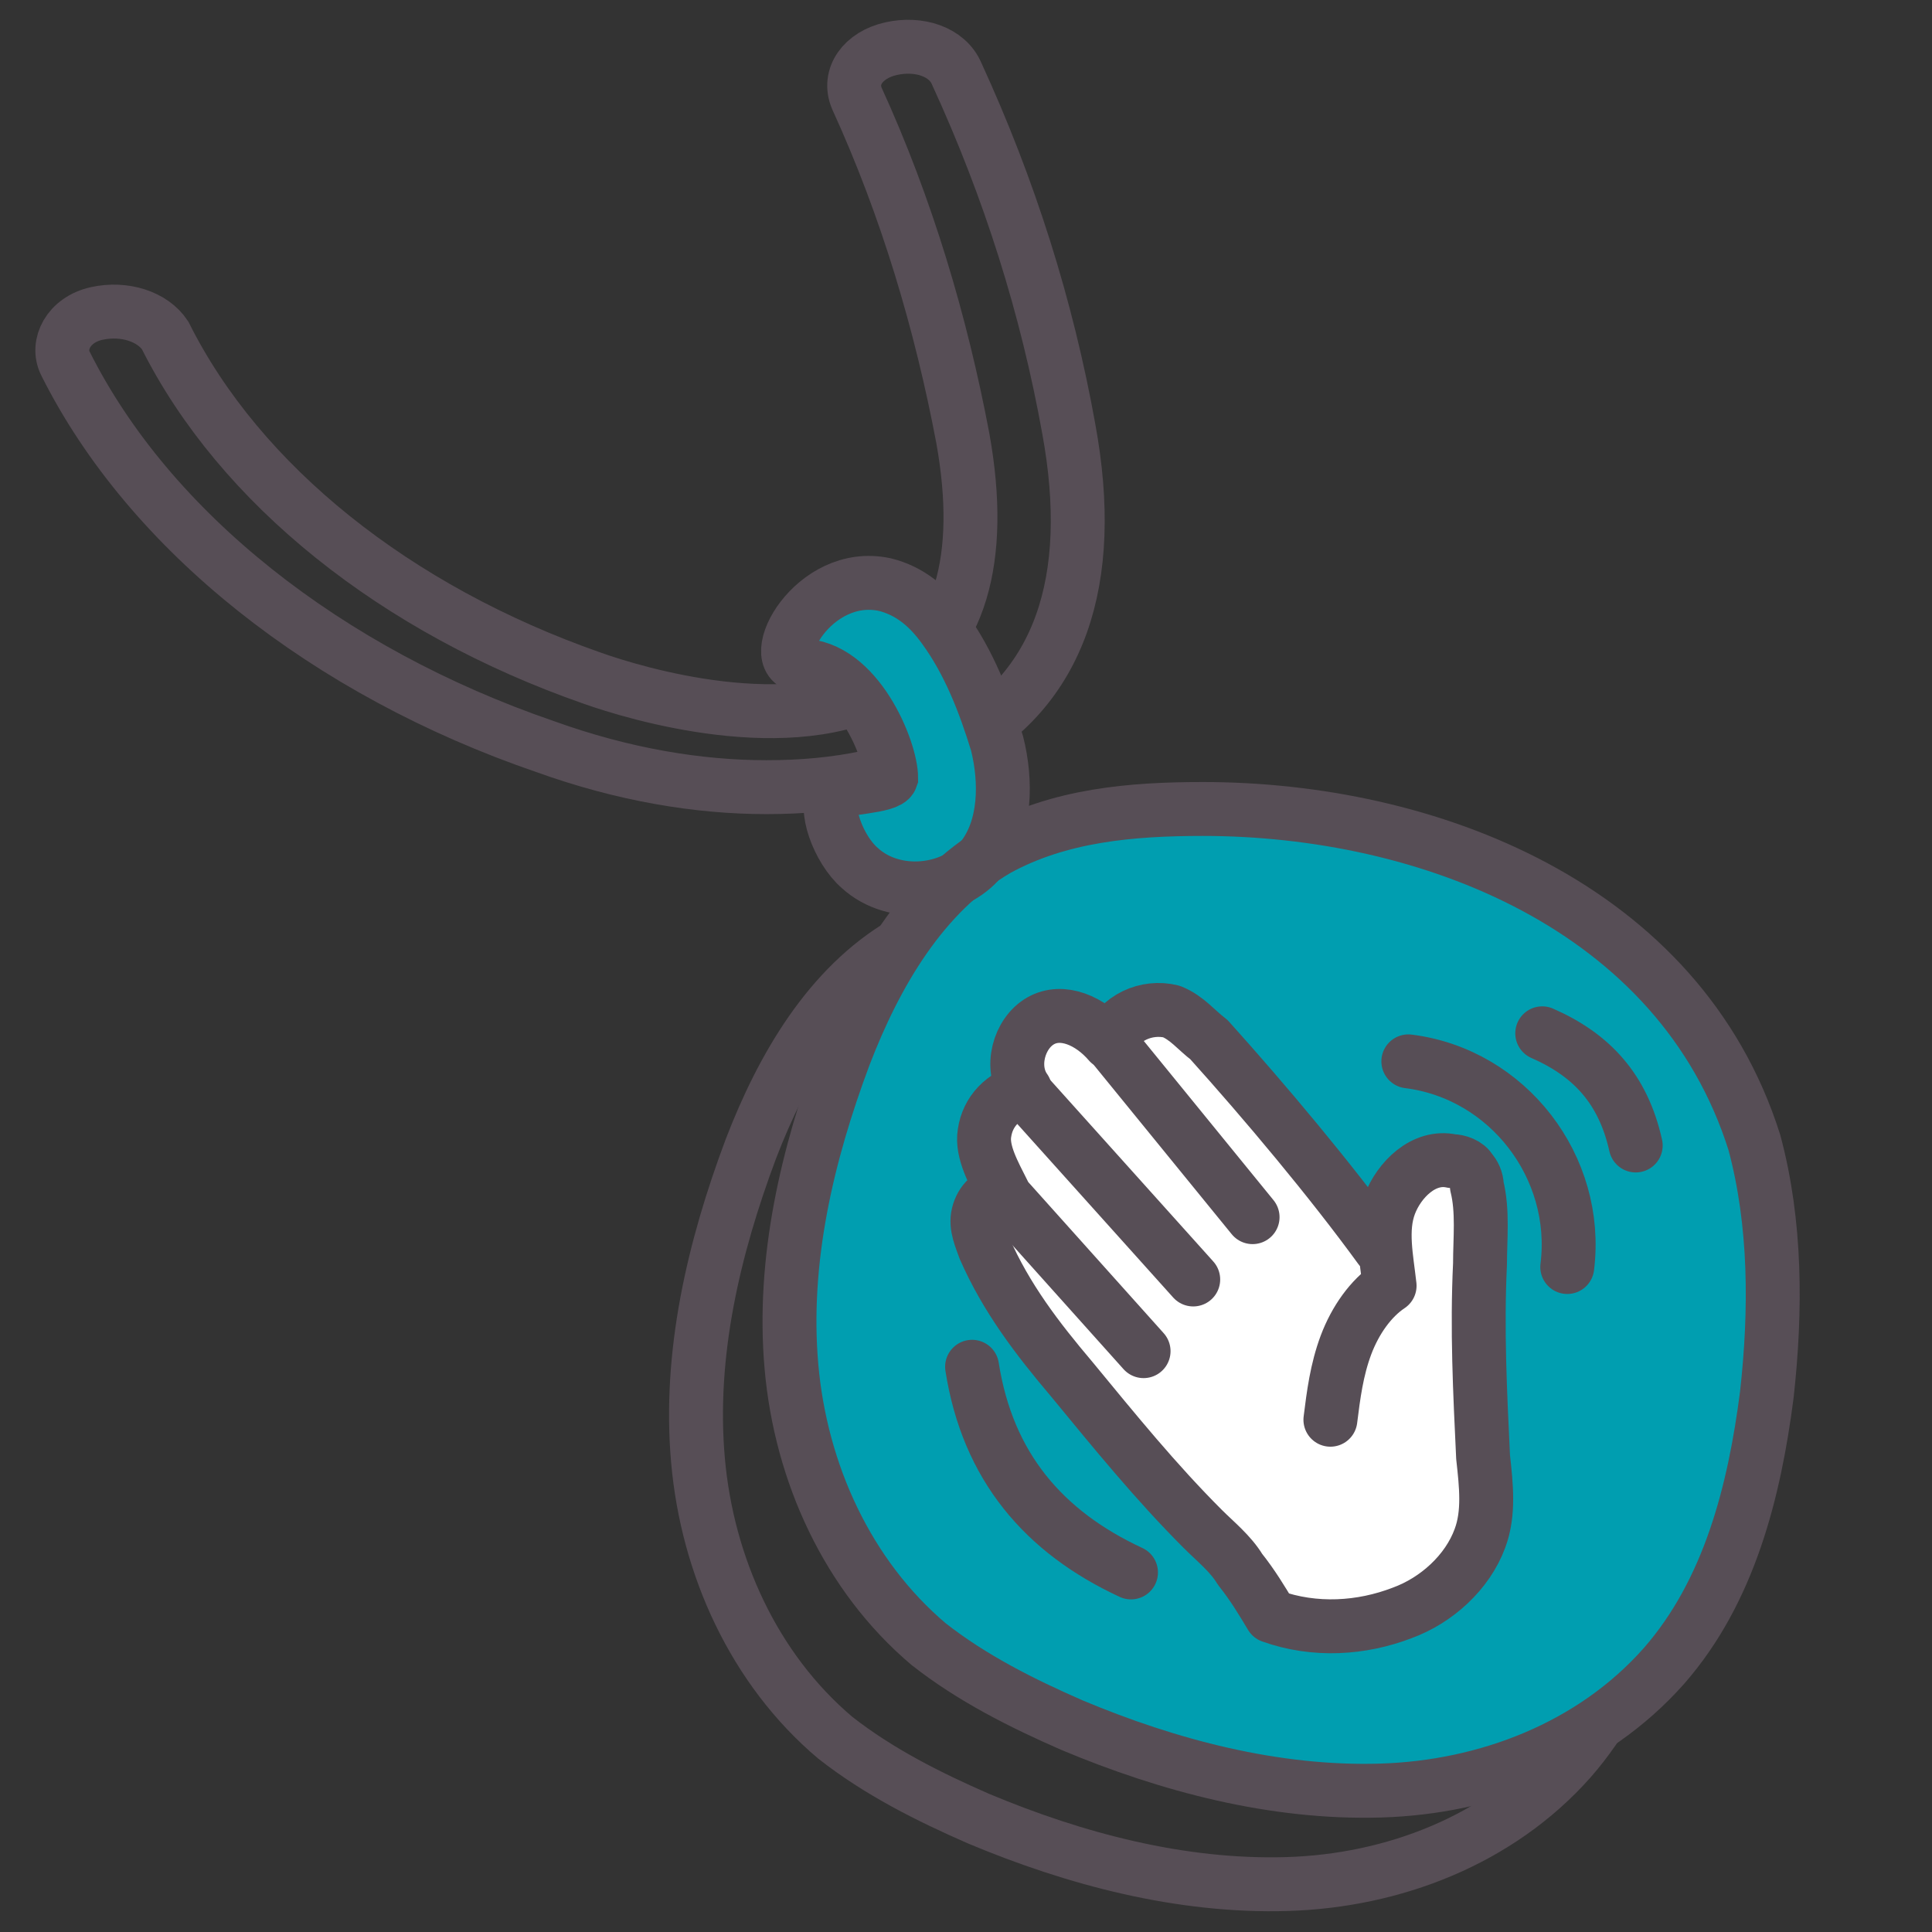 <svg width="62" height="62" viewBox="0 0 62 62" fill="none" xmlns="http://www.w3.org/2000/svg">
<rect x="0" y="0" width="62" height="62" fill="#333333" stroke="none"/>
<path d="M35.599 28.961C33.299 28.961 30.999 29.161 28.999 30.261C26.599 31.661 25.099 34.261 24.099 36.861C22.899 40.061 22.099 43.461 22.399 46.861C22.699 50.261 24.199 53.561 26.799 55.761C28.199 56.861 29.799 57.661 31.399 58.361C34.499 59.661 37.899 60.561 41.299 60.461C44.699 60.361 48.099 59.061 50.399 56.461C52.499 54.061 53.299 50.861 53.699 47.761C53.999 45.061 53.999 42.261 53.299 39.661C50.899 31.961 42.799 28.961 35.599 28.961Z" stroke="#574E56" stroke-width="1.73" stroke-miterlimit="10"/>
<path d="M38.599 25.961C36.299 25.961 33.999 26.161 31.999 27.261C29.599 28.661 28.099 31.261 27.099 33.861C25.899 37.061 25.099 40.461 25.399 43.861C25.699 47.261 27.199 50.561 29.799 52.761C31.199 53.861 32.799 54.661 34.399 55.361C37.499 56.661 40.899 57.561 44.299 57.461C47.699 57.361 51.099 56.061 53.399 53.461C55.499 51.061 56.299 47.861 56.699 44.761C56.999 42.061 56.999 39.261 56.299 36.661C53.899 29.061 45.799 25.961 38.599 25.961Z" fill="#009EB0"/>
<path d="M24.599 25.261C22.398 25.261 19.999 24.861 17.499 23.961C10.499 21.561 4.798 17.061 2.098 11.661C1.798 11.06 2.198 10.261 3.098 10.061C3.998 9.861 4.898 10.161 5.298 10.761C7.698 15.561 12.699 19.561 18.999 21.761C20.399 22.261 25.399 23.761 28.499 21.961C30.799 20.661 31.599 17.961 30.898 14.061C30.198 10.361 29.099 6.66 27.499 3.16C27.199 2.46 27.698 1.761 28.599 1.561C29.498 1.361 30.399 1.661 30.699 2.361C32.399 6.061 33.598 9.861 34.298 13.761C35.198 18.661 33.998 22.161 30.599 23.961C28.898 24.861 26.898 25.261 24.599 25.261Z" stroke="#574E56" stroke-width="1.73" stroke-miterlimit="10"/>
<path d="M28.398 18.761C29.198 18.961 29.798 19.461 30.298 20.161C31.098 21.261 31.599 22.561 31.998 23.861C32.298 25.061 32.298 26.561 31.498 27.561C30.599 28.662 28.698 28.861 27.598 27.861C26.898 27.261 26.398 25.861 26.798 25.461C26.998 25.261 28.498 25.261 28.598 24.961C28.598 24.061 27.498 21.361 25.698 21.361C24.498 21.261 26.098 18.261 28.398 18.761Z" fill="#009EB0"/>
<path d="M28.398 18.761C29.198 18.961 29.798 19.461 30.298 20.161C31.098 21.261 31.599 22.561 31.998 23.861C32.298 25.061 32.298 26.561 31.498 27.561C30.599 28.662 28.698 28.861 27.598 27.861C26.898 27.261 26.398 25.861 26.798 25.461C26.998 25.261 28.498 25.261 28.598 24.961C28.598 24.061 27.498 21.361 25.698 21.361C24.498 21.261 26.098 18.261 28.398 18.761Z" stroke="#574E56" stroke-width="1.73" stroke-miterlimit="10"/>
<path d="M38.599 25.961C36.299 25.961 33.999 26.161 31.999 27.261C29.599 28.661 28.099 31.261 27.099 33.861C25.899 37.061 25.099 40.461 25.399 43.861C25.699 47.261 27.199 50.561 29.799 52.761C31.199 53.861 32.799 54.661 34.399 55.361C37.499 56.661 40.899 57.561 44.299 57.461C47.699 57.361 51.099 56.061 53.399 53.461C55.499 51.061 56.299 47.861 56.699 44.761C56.999 42.061 56.999 39.261 56.299 36.661C53.899 29.061 45.799 25.961 38.599 25.961Z" stroke="#574E56" stroke-width="1.73" stroke-miterlimit="10"/>
<path d="M42.694 45.561C42.794 44.761 42.895 43.961 43.194 43.161C43.495 42.361 43.994 41.661 44.594 41.261C44.494 40.361 44.294 39.461 44.594 38.661C44.894 37.861 45.694 37.061 46.594 37.261C46.794 37.261 47.094 37.361 47.194 37.561C47.294 37.661 47.394 37.861 47.394 38.061C47.594 38.861 47.495 39.761 47.495 40.561C47.395 42.661 47.494 44.661 47.594 46.761C47.694 47.661 47.794 48.561 47.495 49.361C47.094 50.461 46.094 51.361 44.995 51.761C43.694 52.261 42.194 52.361 40.794 51.861C40.494 51.361 40.194 50.861 39.794 50.361C39.494 49.861 38.994 49.461 38.594 49.061C37.094 47.561 35.794 45.961 34.394 44.261C33.294 42.961 32.294 41.661 31.594 40.061C31.494 39.761 31.294 39.361 31.394 38.961C31.494 38.561 31.794 38.261 32.194 38.261C31.895 37.661 31.494 36.961 31.594 36.361C31.694 35.661 32.194 35.161 32.894 34.961C32.394 34.261 32.694 33.161 33.394 32.761C34.094 32.361 34.994 32.761 35.594 33.461C35.894 32.661 36.794 32.261 37.594 32.461C38.094 32.661 38.394 33.061 38.794 33.361C40.594 35.361 42.694 37.861 44.294 40.061" fill="white"/>
<path d="M42.694 45.561C42.794 44.761 42.895 43.961 43.194 43.161C43.495 42.361 43.994 41.661 44.594 41.261C44.494 40.361 44.294 39.461 44.594 38.661C44.894 37.861 45.694 37.061 46.594 37.261C46.794 37.261 47.094 37.361 47.194 37.561C47.294 37.661 47.394 37.861 47.394 38.061C47.594 38.861 47.495 39.761 47.495 40.561C47.395 42.661 47.494 44.661 47.594 46.761C47.694 47.661 47.794 48.561 47.495 49.361C47.094 50.461 46.094 51.361 44.995 51.761C43.694 52.261 42.194 52.361 40.794 51.861C40.494 51.361 40.194 50.861 39.794 50.361C39.494 49.861 38.994 49.461 38.594 49.061C37.094 47.561 35.794 45.961 34.394 44.261C33.294 42.961 32.294 41.661 31.594 40.061C31.494 39.761 31.294 39.361 31.394 38.961C31.494 38.561 31.794 38.261 32.194 38.261C31.895 37.661 31.494 36.961 31.594 36.361C31.694 35.661 32.194 35.161 32.894 34.961C32.394 34.261 32.694 33.161 33.394 32.761C34.094 32.361 34.994 32.761 35.594 33.461C35.894 32.661 36.794 32.261 37.594 32.461C38.094 32.661 38.394 33.061 38.794 33.361C40.594 35.361 42.694 37.861 44.294 40.061" stroke="#574E56" stroke-width="1.73" stroke-miterlimit="10" stroke-linecap="round" stroke-linejoin="round"/>
<path d="M32.398 38.56L36.699 43.36" stroke="#574E56" stroke-width="1.73" stroke-miterlimit="10" stroke-linecap="round" stroke-linejoin="round"/>
<path d="M32.992 35.16L38.292 41.06" stroke="#574E56" stroke-width="1.73" stroke-miterlimit="10" stroke-linecap="round" stroke-linejoin="round"/>
<path d="M35.797 33.66L40.197 39.06" stroke="#574E56" stroke-width="1.73" stroke-miterlimit="10" stroke-linecap="round" stroke-linejoin="round"/>
<path d="M45.195 34.06C48.395 34.461 50.695 37.46 50.295 40.66" stroke="#574E56" stroke-width="1.73" stroke-miterlimit="10" stroke-linecap="round" stroke-linejoin="round"/>
<path d="M49.492 33.16C51.092 33.86 52.092 34.96 52.492 36.76" stroke="#574E56" stroke-width="1.73" stroke-miterlimit="10" stroke-linecap="round" stroke-linejoin="round"/>
<path d="M36.295 50.461C33.495 49.161 31.695 47.061 31.195 43.861" stroke="#574E56" stroke-width="1.73" stroke-miterlimit="10" stroke-linecap="round" stroke-linejoin="round"/>
</svg>
